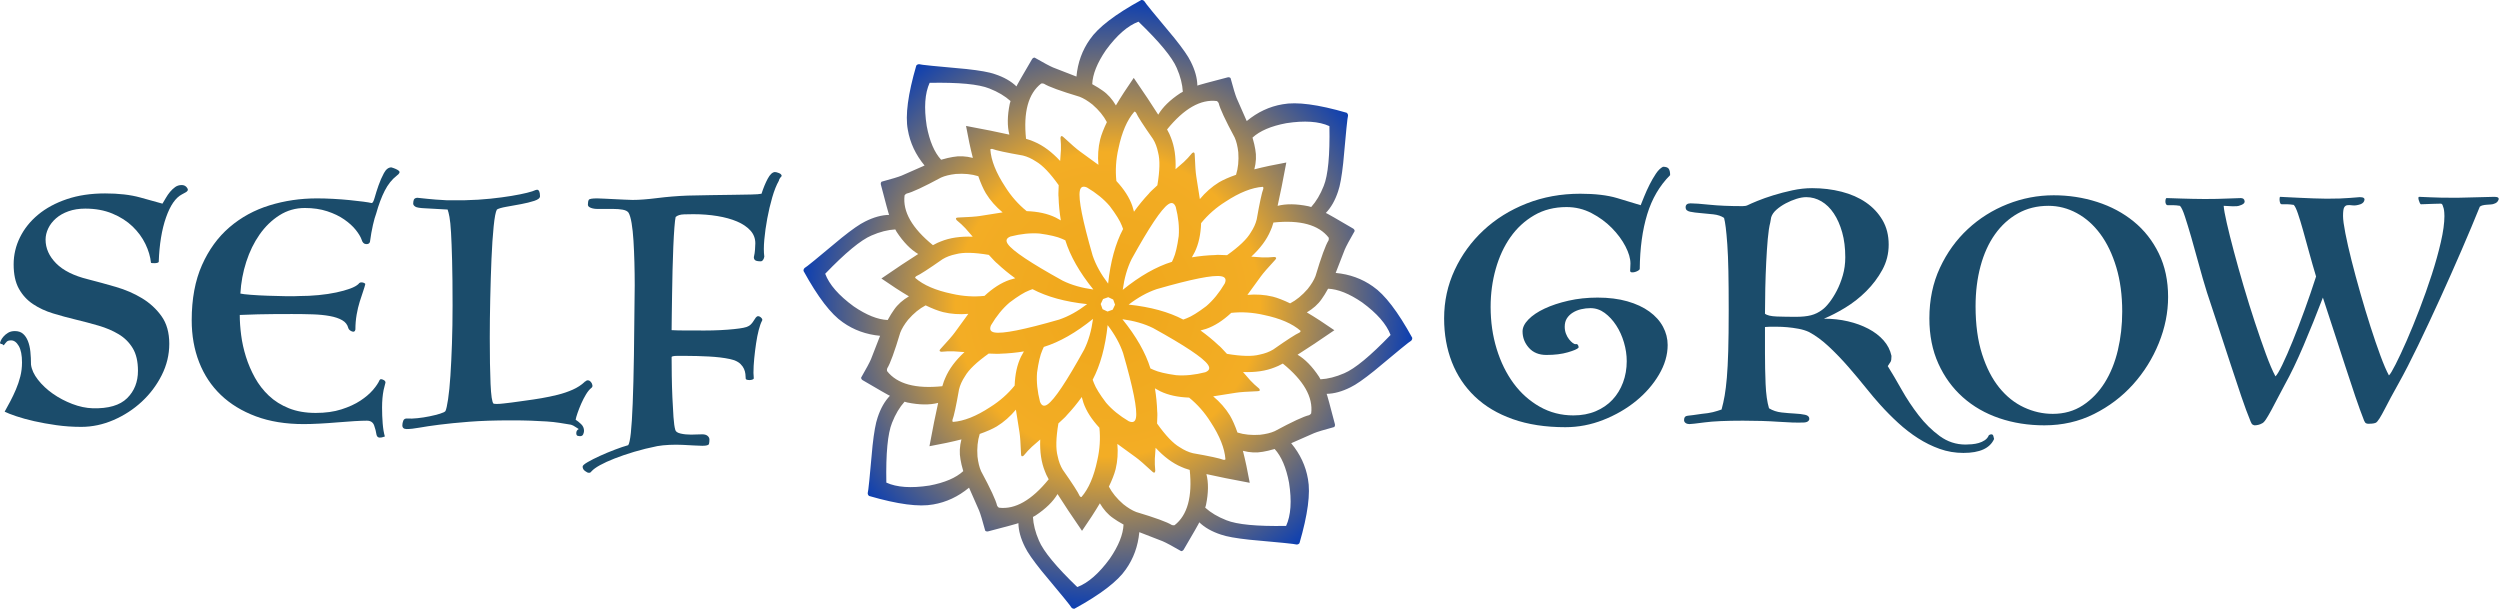 <?xml version="1.0" encoding="UTF-8" standalone="no"?>
<!DOCTYPE svg PUBLIC "-//W3C//DTD SVG 1.1//EN" "http://www.w3.org/Graphics/SVG/1.1/DTD/svg11.dtd">
<svg width="100%" height="100%" viewBox="0 0 2765 674" version="1.1" xmlns="http://www.w3.org/2000/svg" xmlns:xlink="http://www.w3.org/1999/xlink" xml:space="preserve" xmlns:serif="http://www.serif.com/" style="fill-rule:evenodd;clip-rule:evenodd;stroke-linejoin:round;stroke-miterlimit:2;">
    <g transform="matrix(1.27,0,0,1.27,0.94,-1.114)">
        <path d="M1169.92,325.926C1162.58,329.129 1155.69,330.853 1149.21,331.201C1148.81,330.467 1148.42,329.712 1148,329.017C1142.07,320.033 1135.82,313.66 1129.26,309.784C1137.62,304.51 1148.22,297.46 1161.3,288.462C1152.52,282.362 1144.53,277.186 1137.33,272.923C1142.71,269.755 1147.12,265.914 1150.31,261.231C1151.88,259.118 1153.73,256.095 1155.83,252.304C1164.47,252.671 1174.34,256.604 1185.49,264.226C1198.49,273.737 1206.74,283.195 1210.26,292.599C1192.67,310.867 1179.22,321.976 1169.92,325.926ZM1141.13,360.859C1140.69,361.543 1140.1,362.065 1139.35,362.425C1134.63,363.493 1124.64,368.139 1109.36,376.363C1106.03,377.861 1101.77,378.908 1096.57,379.504C1089.23,380.031 1082.69,379.367 1076.92,377.551C1074.81,371.535 1072.63,366.547 1070.36,362.702C1066.54,356.448 1061.62,350.931 1055.77,346.036L1075.51,342.915C1078.88,342.362 1085.24,341.907 1094.59,341.55C1095.5,341.529 1096.07,341.331 1096.3,340.956C1096.5,340.554 1096.33,340 1095.81,339.295C1092.82,336.842 1090.24,334.452 1088.08,332.124C1085.83,329.528 1083.74,327.126 1081.77,324.862C1092.37,325.271 1101.69,323.952 1109.59,320.715C1111.16,320.199 1113.44,319.116 1116.42,317.486C1134.58,332.238 1142.9,346.698 1141.13,360.859ZM1119.3,458.866C1093.94,459.343 1076.58,457.69 1067.21,453.907C1059.76,450.985 1053.66,447.331 1048.84,442.997C1049.08,442.195 1049.33,441.386 1049.53,440.599C1051.69,430.053 1051.77,421.125 1049.88,413.746C1059.51,415.924 1072,418.439 1087.61,421.325C1085.72,410.845 1083.74,401.573 1081.67,393.486C1087.71,395.05 1093.53,395.354 1099.09,394.299C1101.69,393.909 1105.14,393.084 1109.31,391.89C1115.15,398.254 1119.35,408.015 1121.85,421.292C1124.32,437.207 1123.46,449.733 1119.3,458.866ZM1022.15,458.256C1021.36,458.43 1020.57,458.377 1019.79,458.1C1015.7,455.525 1005.35,451.742 988.728,446.756C985.312,445.455 981.557,443.182 977.463,439.931C971.898,435.111 967.741,430.015 964.944,424.651C967.712,418.91 969.695,413.839 970.809,409.515C972.524,402.399 973.006,395.041 972.334,387.455L988.441,399.164C991.211,401.153 996.031,405.329 1002.9,411.694C1003.56,412.321 1004.1,412.583 1004.52,412.479C1004.95,412.335 1005.23,411.827 1005.35,410.955C1004.97,407.107 1004.84,403.597 1004.96,400.424C1005.21,396.998 1005.43,393.823 1005.63,390.826C1012.84,398.609 1020.36,404.268 1028.24,407.566C1029.71,408.308 1032.09,409.157 1035.35,410.11C1037.76,433.383 1033.42,449.492 1022.15,458.256ZM965.789,487.355C956.277,500.352 946.82,508.603 937.416,512.119C919.147,494.528 908.038,481.082 904.088,471.778C900.885,464.44 899.162,457.552 898.813,451.074C899.547,450.673 900.302,450.285 900.997,449.866C909.981,443.936 916.354,437.683 920.23,431.124C925.504,439.478 932.554,450.084 941.553,463.166C947.652,454.384 952.828,446.395 957.091,439.192C960.259,444.573 964.1,448.984 968.783,452.174C970.896,453.738 973.92,455.592 977.711,457.695C977.343,466.33 973.411,476.198 965.789,487.355ZM869.155,442.994C868.471,442.555 867.949,441.961 867.589,441.211C866.521,436.497 861.875,426.502 853.651,411.226C852.153,407.893 851.106,403.63 850.511,398.436C849.983,391.093 850.647,384.549 852.463,378.779C858.479,376.676 863.467,374.494 867.312,372.223C873.566,368.398 879.084,363.477 883.978,357.628L887.099,377.371C887.652,380.737 888.107,387.098 888.464,396.455C888.485,397.364 888.683,397.932 889.057,398.16C889.46,398.358 890.014,398.193 890.719,397.667C893.173,394.678 895.563,392.103 897.89,389.943C900.486,387.695 902.888,385.606 905.153,383.632C904.744,394.23 906.062,403.552 909.3,411.455C909.815,413.019 910.898,415.302 912.529,418.281C897.776,436.44 883.316,444.765 869.155,442.994ZM808.722,423.715C792.807,426.178 780.282,425.328 771.148,421.162C770.67,395.806 772.322,378.442 776.106,369.073C779.03,361.618 782.685,355.527 787.017,350.701C787.819,350.938 788.628,351.196 789.415,351.392C799.961,353.551 808.889,353.636 816.268,351.739C814.09,361.376 811.575,373.861 808.689,389.472C819.169,387.584 828.441,385.604 836.528,383.532C834.963,389.575 834.661,395.389 835.715,400.956C836.105,403.554 836.93,407.003 838.124,411.172C831.76,417.016 821.999,421.216 808.722,423.715ZM771.759,324.017C771.586,323.223 771.637,322.433 771.913,321.648C774.491,317.56 778.273,307.207 783.259,290.59C784.557,287.175 786.831,283.42 790.083,279.325C794.902,273.761 799.999,269.603 805.363,266.807C811.104,269.573 816.175,271.557 820.499,272.671C827.615,274.386 834.973,274.869 842.558,274.197L830.85,290.303C828.861,293.073 824.685,297.893 818.32,304.762C817.693,305.42 817.431,305.962 817.535,306.387C817.68,306.812 818.188,307.088 819.059,307.214C822.907,306.835 826.417,306.705 829.59,306.823C833.016,307.069 836.191,307.291 839.188,307.496C831.405,314.7 825.745,322.224 822.447,330.101C821.706,331.572 820.857,333.952 819.904,337.212C796.631,339.621 780.52,335.282 771.759,324.017ZM717.895,239.278C735.486,221.01 748.933,209.9 758.234,205.951C765.573,202.747 772.464,201.024 778.94,200.675C779.339,201.41 779.73,202.164 780.147,202.859C786.078,211.843 792.33,218.216 798.89,222.093C790.536,227.367 779.928,234.416 766.849,243.415C775.629,249.514 783.617,254.69 790.822,258.953C785.44,262.122 781.03,265.962 777.839,270.646C776.277,272.759 774.422,275.782 772.318,279.573C763.686,279.206 753.814,275.273 742.659,267.652C729.664,258.14 721.409,248.682 717.895,239.278ZM787.02,171.018C787.459,170.333 788.053,169.811 788.803,169.451C793.517,168.383 803.512,163.737 818.788,155.513C822.121,154.015 826.384,152.969 831.578,152.373C838.921,151.845 845.465,152.51 851.235,154.325C853.338,160.342 855.521,165.329 857.791,169.175C861.616,175.429 866.537,180.946 872.387,185.84L852.643,188.961C849.277,189.514 842.916,189.969 833.559,190.326C832.65,190.347 832.082,190.545 831.854,190.92C831.656,191.322 831.821,191.876 832.347,192.582C835.336,195.035 837.91,197.425 840.071,199.753C842.319,202.348 844.407,204.75 846.382,207.015C835.784,206.606 826.462,207.924 818.559,211.162C816.995,211.677 814.712,212.76 811.732,214.391C793.573,199.638 785.249,185.178 787.02,171.018ZM808.852,73.01C834.208,72.532 851.571,74.184 860.941,77.969C868.396,80.893 874.488,84.548 879.313,88.88C879.076,89.681 878.819,90.49 878.623,91.277C876.464,101.824 876.378,110.751 878.276,118.131C868.639,115.953 856.153,113.437 840.543,110.552C842.43,121.032 844.411,130.304 846.483,138.39C840.439,136.826 834.625,136.523 829.059,137.577C826.46,137.967 823.01,138.793 818.842,139.986C812.998,133.622 808.798,123.861 806.299,110.585C803.836,94.669 804.687,82.145 808.852,73.01ZM905.998,73.621C906.792,73.448 907.582,73.499 908.366,73.775C912.455,76.353 922.807,80.136 939.424,85.122C942.84,86.419 946.595,88.693 950.689,91.945C956.254,96.765 960.412,101.861 963.208,107.225C960.442,112.966 958.458,118.037 957.344,122.362C955.628,129.477 955.147,136.836 955.818,144.421L939.712,132.712C936.941,130.724 932.121,126.547 925.253,120.183C924.595,119.555 924.053,119.293 923.627,119.397C923.203,119.542 922.927,120.05 922.801,120.921C923.18,124.769 923.31,128.28 923.192,131.453C922.946,134.878 922.724,138.054 922.519,141.051C915.314,133.267 907.791,127.608 899.913,124.31C898.443,123.569 896.063,122.72 892.803,121.766C890.394,98.493 894.732,82.382 905.998,73.621ZM962.363,44.522C971.875,31.526 981.333,23.271 990.736,19.757C1009,37.349 1020.11,50.796 1024.06,60.096C1027.27,67.435 1028.99,74.326 1029.34,80.802C1028.61,81.201 1027.85,81.592 1027.15,82.009C1018.17,87.94 1011.8,94.192 1007.92,100.751C1002.65,92.398 995.598,81.791 986.599,68.712C980.5,77.491 975.324,85.479 971.061,92.684C967.893,87.302 964.052,82.893 959.369,79.701C957.256,78.139 954.233,76.284 950.442,74.181C950.809,65.548 954.742,55.677 962.363,44.522ZM1059,88.882C1059.68,89.321 1060.2,89.915 1060.56,90.665C1061.63,95.379 1066.28,105.374 1074.5,120.65C1076,123.983 1077.05,128.246 1077.64,133.441C1078.17,140.783 1077.51,147.327 1075.69,153.097C1069.67,155.2 1064.68,157.383 1060.84,159.654C1054.59,163.478 1049.07,168.399 1044.17,174.248L1041.05,154.505C1040.5,151.139 1040.05,144.778 1039.69,135.421C1039.67,134.513 1039.47,133.944 1039.09,133.717C1038.69,133.518 1038.14,133.683 1037.43,134.209C1034.98,137.198 1032.59,139.772 1030.26,141.932C1027.67,144.181 1025.26,146.269 1023,148.245C1023.41,137.647 1022.09,128.325 1018.85,120.422C1018.34,118.857 1017.25,116.574 1015.62,113.595C1030.38,95.435 1044.84,87.112 1059,88.882ZM1119.43,108.162C1135.35,105.698 1147.87,106.549 1157,110.714C1157.48,136.07 1155.83,153.433 1152.05,162.803C1149.12,170.258 1145.47,176.35 1141.13,181.175C1140.33,180.939 1139.52,180.681 1138.74,180.485C1128.19,178.326 1119.26,178.24 1111.88,180.138C1114.06,170.502 1116.58,158.015 1119.46,142.405C1108.98,144.292 1099.71,146.273 1091.62,148.345C1093.19,142.301 1093.49,136.487 1092.44,130.92C1092.05,128.322 1091.22,124.873 1090.03,120.704C1096.39,114.861 1106.15,110.66 1119.43,108.162ZM962.483,351.578C957.022,344.367 953.512,338.689 951.952,334.544C951.545,333.606 951.189,332.595 950.828,331.592C957.484,318.983 961.839,303.138 963.866,284.021C970.05,292.121 974.57,300.237 977.324,308.369C986.106,338.82 989.844,357.58 988.541,364.651C987.913,368.25 985.82,369.271 982.261,367.712C974.219,362.967 967.627,357.589 962.483,351.578ZM920.351,398.205C918.618,391.804 918.845,382.247 920.98,369.618C925.411,365.591 927.913,363.156 928.312,362.456C933.053,357.441 937.364,352.144 941.34,346.626C941.748,348.256 942.217,349.908 942.772,351.588C945.315,358.981 950.033,366.235 956.677,373.368C957.653,382.613 957.083,392.056 954.864,401.711C951.925,415.868 947.324,426.54 941.059,433.728C940.492,433.813 939.985,433.52 939.539,432.851C938.144,429.63 933.221,421.992 924.768,409.938C922.735,406.616 921.263,402.705 920.351,398.205ZM902.392,325.368C903.63,316.408 905.163,309.91 906.991,305.877C907.367,304.926 907.829,303.96 908.283,302.995C921.906,298.785 936.189,290.662 951.14,278.576C949.785,288.677 947.243,297.611 943.441,305.309C928.117,333.051 917.496,348.96 911.575,353.037C908.585,355.139 906.383,354.38 904.969,350.762C902.639,341.72 901.78,333.255 902.392,325.368ZM965.67,180.298C971.13,187.509 974.64,193.187 976.2,197.332C976.607,198.27 976.963,199.281 977.324,200.284C970.668,212.893 966.313,228.737 964.286,247.855C958.102,239.755 953.582,231.64 950.828,223.508C942.047,193.056 938.308,174.296 939.612,167.226C940.239,163.625 942.333,162.606 945.891,164.165C953.933,168.91 960.526,174.288 965.67,180.298ZM1007.8,133.671C1009.53,140.073 1009.31,149.629 1007.17,162.258C1002.74,166.284 1000.24,168.719 999.839,169.42C995.098,174.435 990.788,179.732 986.812,185.249C986.405,183.619 985.936,181.968 985.38,180.288C982.837,172.896 978.119,165.641 971.475,158.507C970.499,149.263 971.069,139.82 973.289,130.165C976.227,116.008 980.829,105.337 987.093,98.148C987.66,98.063 988.166,98.356 988.613,99.026C990.007,102.247 994.931,109.884 1003.38,121.939C1005.42,125.26 1006.89,129.171 1007.8,133.671ZM1025.76,206.507C1024.52,215.468 1022.99,221.966 1021.16,226C1020.78,226.951 1020.32,227.916 1019.87,228.882C1006.25,233.091 991.963,241.215 977.011,253.3C978.366,243.2 980.908,234.265 984.711,226.567C1000.03,198.825 1010.66,182.916 1016.58,178.839C1019.57,176.737 1021.77,177.496 1023.18,181.114C1025.51,190.156 1026.37,198.62 1025.76,206.507ZM1032.68,278.063C1031.74,278.47 1030.73,278.825 1029.73,279.186C1017.12,272.53 1001.28,268.175 982.159,266.148C990.26,259.964 998.375,255.444 1006.51,252.69C1036.96,243.909 1055.72,240.17 1062.79,241.474C1066.39,242.102 1067.41,244.195 1065.85,247.753C1061.1,255.795 1055.73,262.388 1049.72,267.532C1042.51,272.992 1036.83,276.503 1032.68,278.063ZM904.646,204.255C913.606,205.492 920.104,207.026 924.138,208.853C925.089,209.229 926.055,209.692 927.02,210.147C931.229,223.769 939.353,238.051 951.438,253.003C941.338,251.648 932.403,249.105 924.705,245.304C896.963,229.98 881.054,219.358 876.977,213.437C874.876,210.447 875.634,208.246 879.252,206.832C888.294,204.501 896.759,203.643 904.646,204.255ZM865.363,290.403C861.763,289.775 860.743,287.682 862.302,284.124C867.048,276.082 872.425,269.49 878.435,264.345C885.647,258.884 891.325,255.374 895.469,253.814C896.408,253.407 897.418,253.051 898.422,252.69C911.031,259.346 926.875,263.702 945.993,265.728C937.893,271.912 929.777,276.432 921.646,279.187C891.194,287.968 872.433,291.707 865.363,290.403ZM963.772,272.185L959.444,270.141L957.829,265.634L959.874,261.306L964.38,259.692L968.708,261.736L970.323,266.242L968.278,270.57L963.772,272.185ZM1023.51,327.622C1014.55,326.384 1008.05,324.851 1004.01,323.023C1003.06,322.647 1002.1,322.185 1001.13,321.73C996.923,308.109 988.799,293.825 976.714,278.874C986.815,280.228 995.75,282.77 1003.45,286.573C1031.19,301.896 1047.1,312.518 1051.18,318.439C1053.28,321.429 1052.52,323.631 1048.9,325.044C1039.86,327.375 1031.39,328.234 1023.51,327.622ZM1039.7,220.438C1043.13,213.413 1044.93,204.947 1045.27,195.205C1051.12,187.978 1058.2,181.704 1066.6,176.447C1078.68,168.514 1089.48,164.221 1099,163.568C1099.46,163.909 1099.61,164.474 1099.45,165.264C1098.16,168.527 1096.24,177.409 1093.69,191.91C1092.78,195.696 1091.06,199.503 1088.52,203.329C1085.22,209.082 1078.3,215.678 1067.86,223.099C1061.88,222.813 1058.39,222.766 1057.61,222.978C1050.71,223.172 1043.92,223.87 1037.21,224.959C1038.07,223.52 1038.91,222.019 1039.7,220.438ZM861.706,131.017C862.047,130.557 862.612,130.405 863.401,130.563C866.665,131.854 875.547,133.773 890.048,136.32C893.834,137.231 897.641,138.956 901.467,141.493C907.219,144.794 913.816,151.712 921.237,162.152C920.951,168.133 920.904,171.624 921.116,172.401C921.31,179.299 922.007,186.093 923.097,192.807C921.657,191.941 920.157,191.105 918.577,190.31C911.551,186.881 903.084,185.088 893.343,184.742C886.116,178.896 879.842,171.815 874.584,163.418C866.652,151.33 862.359,140.53 861.706,131.017ZM796.286,242.922C796.201,242.354 796.494,241.848 797.163,241.402C800.385,240.007 808.022,235.083 820.076,226.63C823.397,224.597 827.308,223.125 831.809,222.213C838.21,220.48 847.767,220.707 860.396,222.843C864.423,227.273 866.857,229.775 867.558,230.175C872.573,234.916 877.87,239.226 883.388,243.203C881.758,243.61 880.106,244.079 878.426,244.635C871.033,247.177 863.778,251.896 856.645,258.54C847.401,259.516 837.957,258.945 828.302,256.726C814.146,253.788 803.474,249.186 796.286,242.922ZM888.448,311.438C885.019,318.463 883.225,326.93 882.879,336.671C877.033,343.898 869.952,350.173 861.555,355.43C849.468,363.362 838.668,367.655 829.155,368.308C828.694,367.967 828.543,367.402 828.701,366.613C829.992,363.349 831.911,354.467 834.457,339.966C835.369,336.18 837.093,332.374 839.631,328.546C842.932,322.795 849.85,316.198 860.29,308.778C866.27,309.063 869.761,309.111 870.539,308.898C877.437,308.705 884.231,308.007 890.944,306.918C890.079,308.358 889.243,309.857 888.448,311.438ZM1066.45,400.859C1066.11,401.321 1065.54,401.471 1064.75,401.313C1061.49,400.022 1052.61,398.103 1038.1,395.557C1034.32,394.645 1030.51,392.921 1026.68,390.383C1020.93,387.082 1014.34,380.164 1006.92,369.724C1007.2,363.744 1007.25,360.253 1007.04,359.475C1006.84,352.577 1006.14,345.783 1005.06,339.07C1006.5,339.935 1008,340.771 1009.58,341.566C1016.6,344.996 1025.07,346.789 1034.81,347.134C1042.04,352.981 1048.31,360.062 1053.57,368.459C1061.5,380.546 1065.79,391.347 1066.45,400.859ZM1108.08,305.246C1104.75,307.279 1100.84,308.751 1096.34,309.663C1089.94,311.396 1080.38,311.169 1067.76,309.034C1063.73,304.603 1061.29,302.101 1060.59,301.701C1055.58,296.961 1050.28,292.65 1044.76,288.674C1046.39,288.267 1048.05,287.798 1049.73,287.242C1057.12,284.7 1064.37,279.98 1071.51,273.337C1080.75,272.361 1090.19,272.931 1099.85,275.151C1114.01,278.089 1124.68,282.69 1131.87,288.955C1131.95,289.522 1131.66,290.028 1130.99,290.475C1127.77,291.869 1120.13,296.793 1108.08,305.246ZM1156.39,207.86C1156.57,208.654 1156.51,209.443 1156.24,210.228C1153.66,214.317 1149.88,224.669 1144.89,241.286C1143.59,244.702 1141.32,248.457 1138.07,252.551C1133.25,258.116 1128.15,262.273 1122.79,265.07C1117.05,262.303 1111.98,260.319 1107.65,259.206C1100.54,257.49 1093.18,257.009 1085.59,257.68L1097.3,241.574C1099.29,238.803 1103.47,233.983 1109.83,227.115C1110.46,226.457 1110.72,225.915 1110.62,225.489C1110.47,225.064 1109.96,224.789 1109.09,224.663C1105.25,225.042 1101.74,225.172 1098.56,225.054C1095.14,224.808 1091.96,224.586 1088.96,224.381C1096.75,217.176 1102.41,209.653 1105.7,201.776C1106.45,200.305 1107.3,197.924 1108.25,194.665C1131.52,192.255 1147.63,196.594 1156.39,207.86ZM1194.86,250.307C1185.43,243.607 1174.63,239.702 1162.45,238.563C1164.35,233.867 1166.99,227.089 1170.36,218.218C1171.53,215.443 1174.39,210.074 1178.98,202.112C1178.94,201.203 1178.5,200.473 1177.66,199.922C1162.84,191.259 1155.45,186.998 1155.51,187.141C1154.96,186.852 1154.43,186.61 1153.88,186.336C1158.38,181.681 1161.97,175.43 1164.58,167.463C1166.27,162.707 1167.75,154.513 1169.01,142.882C1171.36,116.342 1172.76,102.607 1173.21,101.677C1173.28,100.65 1172.89,99.786 1172.06,99.085C1147.15,91.829 1128.54,89.365 1116.21,91.695C1104.81,93.625 1094.4,98.506 1084.99,106.306C1083.01,101.645 1080.08,94.989 1076.2,86.328C1075.06,83.544 1073.29,77.718 1070.9,68.848C1070.24,68.229 1069.41,68.024 1068.42,68.235C1051.82,72.586 1043.58,74.793 1043.72,74.857C1043.13,75.041 1042.58,75.246 1042,75.436C1041.89,68.967 1040.01,62.008 1036.22,54.524C1034.06,49.968 1029.31,43.13 1021.98,34.011C1004.87,13.588 996.145,2.885 995.809,1.905C995.13,1.131 994.246,0.794 993.156,0.894C970.415,13.372 955.51,24.792 948.445,35.153C941.745,44.582 937.84,55.389 936.701,67.56C932.005,65.664 925.227,63.029 916.356,59.651C913.581,58.49 908.212,55.62 900.25,51.038C899.341,51.07 898.611,51.511 898.06,52.36C889.397,67.177 885.136,74.559 885.279,74.506C884.989,75.055 884.747,75.588 884.473,76.131C879.819,71.636 873.568,68.047 865.601,65.429C860.844,63.741 852.651,62.265 841.02,61C814.48,58.655 800.745,57.256 799.815,56.8C798.788,56.732 797.924,57.119 797.224,57.962C789.967,82.865 787.503,101.479 789.833,113.802C791.763,125.206 796.643,135.609 804.444,145.021C799.783,147.001 793.127,149.931 784.466,153.814C781.683,154.956 775.856,156.722 766.986,159.113C766.366,159.779 766.162,160.606 766.373,161.596C770.725,178.199 772.932,186.431 772.995,186.293C773.178,186.886 773.383,187.434 773.574,188.013C767.105,188.125 760.146,190.007 752.662,193.789C748.105,195.959 741.268,200.709 732.149,208.039C711.724,225.148 701.022,233.869 700.042,234.206C699.268,234.883 698.932,235.768 699.031,236.859C711.51,259.6 722.929,274.504 733.291,281.57C742.72,288.269 753.527,292.175 765.697,293.314C763.802,298.01 761.167,304.788 757.788,313.658C756.628,316.434 753.757,321.803 749.175,329.765C749.208,330.674 749.648,331.404 750.498,331.954C765.315,340.618 772.697,344.878 772.643,344.736C773.193,345.025 773.725,345.268 774.269,345.542C769.774,350.196 766.185,356.446 763.567,364.413C761.879,369.17 760.403,377.363 759.138,388.995C756.793,415.534 755.393,429.269 754.937,430.2C754.869,431.227 755.257,432.09 756.099,432.79C781.003,440.048 799.617,442.511 811.94,440.181C823.344,438.251 833.747,433.371 843.159,425.57C845.139,430.231 848.069,436.887 851.951,445.549C853.093,448.333 854.86,454.157 857.25,463.028C857.916,463.647 858.744,463.852 859.733,463.643C876.337,459.29 884.569,457.084 884.43,457.017C885.024,456.835 885.572,456.63 886.15,456.443C886.263,462.907 888.145,469.867 891.927,477.352C894.097,481.91 898.847,488.745 906.177,497.865C923.286,518.29 932.008,528.993 932.343,529.972C933.021,530.748 933.906,531.081 934.997,530.983C957.738,518.503 972.642,507.084 979.708,496.725C986.407,487.293 990.312,476.488 991.452,464.315C996.148,466.213 1002.93,468.847 1011.8,472.224C1014.57,473.387 1019.94,476.256 1027.9,480.841C1028.81,480.805 1029.54,480.364 1030.09,479.518C1038.76,464.699 1043.02,457.316 1042.87,457.369C1043.16,456.822 1043.4,456.291 1043.68,455.747C1048.33,460.239 1054.58,463.83 1062.55,466.445C1067.31,468.134 1075.5,469.613 1087.13,470.874C1113.67,473.222 1127.41,474.621 1128.34,475.075C1129.36,475.142 1130.23,474.759 1130.93,473.917C1138.18,449.011 1140.65,430.397 1138.32,418.074C1136.39,406.67 1131.51,396.267 1123.71,386.855C1128.37,384.875 1135.03,381.945 1143.69,378.063C1146.47,376.92 1152.3,375.154 1161.17,372.764C1161.79,372.098 1161.99,371.27 1161.78,370.28C1157.43,353.677 1155.22,345.444 1155.15,345.584C1154.97,344.99 1154.77,344.442 1154.58,343.864C1161.05,343.752 1168.01,341.87 1175.49,338.087C1180.05,335.918 1186.88,331.168 1196,323.837C1216.43,306.729 1227.13,298.007 1228.11,297.671C1228.88,296.993 1229.22,296.108 1229.12,295.018C1216.64,272.276 1205.22,257.373 1194.86,250.307Z" style="fill:url(#_Radial1);"/>
    </g>
    <g transform="matrix(1.27,0,0,1.27,-10.06,-1.114)">
        <path d="M9.809,300.542C9.449,300.542 9.089,300.497 8.729,300.407C8.369,300.317 8.099,300.002 7.919,299.462C7.919,299.282 8.144,298.652 8.594,297.572C9.044,296.492 9.809,295.322 10.889,294.062C11.969,292.802 13.319,291.677 14.939,290.687C16.559,289.697 18.539,289.202 20.879,289.202C23.759,289.202 26.099,289.967 27.899,291.497C29.699,293.027 31.139,295.142 32.219,297.842C33.299,300.542 34.019,303.647 34.379,307.157C34.739,310.667 34.919,314.402 34.919,318.362C35.459,322.682 37.484,327.092 40.994,331.592C44.504,336.092 48.824,340.142 53.954,343.742C59.084,347.342 64.709,350.312 70.829,352.652C76.949,354.992 82.889,356.252 88.649,356.432C102.329,356.792 112.319,353.867 118.619,347.657C124.919,341.447 128.069,333.482 128.069,323.762C128.069,315.662 126.539,309.092 123.479,304.052C120.419,299.012 116.324,294.962 111.194,291.902C106.064,288.842 100.259,286.367 93.779,284.477C87.299,282.587 80.684,280.832 73.934,279.212C67.184,277.592 60.569,275.792 54.089,273.813C47.609,271.832 41.804,269.132 36.674,265.712C31.544,262.292 27.449,257.837 24.389,252.347C21.329,246.857 19.799,239.792 19.799,231.152C19.799,222.872 21.644,214.997 25.334,207.527C29.024,200.057 34.289,193.487 41.129,187.817C47.969,182.147 56.294,177.647 66.104,174.317C75.914,170.987 87.029,169.322 99.449,169.322C111.329,169.322 121.499,170.492 129.959,172.832C138.419,175.172 144.899,176.972 149.399,178.232C150.299,176.792 151.289,175.127 152.369,173.237C153.449,171.347 154.664,169.592 156.014,167.972C157.364,166.352 158.849,164.957 160.469,163.787C162.089,162.617 163.979,162.032 166.139,162.032C167.759,162.032 169.064,162.527 170.054,163.517C171.044,164.507 171.539,165.452 171.539,166.352C171.179,167.252 170.459,167.972 169.379,168.512C168.299,169.052 167.309,169.592 166.409,170.132C160.829,173.012 156.194,179.717 152.504,190.247C148.814,200.777 146.699,213.692 146.159,228.992C145.979,229.352 145.529,229.622 144.809,229.802C144.089,229.982 143.279,230.072 142.379,230.072C140.939,230.072 139.949,229.982 139.409,229.802C138.869,224.402 137.249,218.912 134.549,213.332C131.849,207.752 128.114,202.667 123.344,198.077C118.574,193.487 112.724,189.752 105.794,186.872C98.864,183.992 90.989,182.552 82.169,182.552C76.769,182.552 71.909,183.317 67.589,184.847C63.269,186.377 59.624,188.447 56.654,191.057C53.684,193.667 51.434,196.592 49.904,199.832C48.374,203.072 47.609,206.312 47.609,209.552C47.609,217.112 50.669,223.997 56.789,230.207C62.909,236.417 72.179,241.052 84.599,244.112C92.339,246.092 100.394,248.297 108.764,250.727C117.134,253.157 124.739,256.442 131.579,260.582C138.419,264.722 144.089,269.942 148.589,276.242C153.089,282.542 155.339,290.552 155.339,300.272C155.339,309.812 153.134,318.947 148.724,327.677C144.314,336.407 138.509,344.102 131.309,350.762C124.109,357.422 115.919,362.732 106.739,366.692C97.559,370.652 88.199,372.632 78.659,372.632C71.279,372.632 64.079,372.137 57.059,371.147C50.039,370.157 43.559,368.987 37.619,367.637C31.679,366.287 26.459,364.847 21.959,363.317C17.459,361.787 14.129,360.482 11.969,359.402C13.589,356.522 15.254,353.462 16.964,350.222C18.674,346.982 20.294,343.562 21.824,339.962C23.354,336.362 24.614,332.627 25.604,328.757C26.594,324.887 27.089,320.792 27.089,316.472C27.089,310.172 26.144,305.402 24.254,302.162C22.364,298.922 20.159,297.302 17.639,297.302C15.839,297.302 14.579,297.662 13.859,298.382C13.139,299.102 12.239,300.182 11.159,301.622L9.809,300.542Z" style="fill:rgb(27,76,107);fill-rule:nonzero;"/>
    </g>
    <g transform="matrix(1.27,0,0,1.27,-14.06,-1.114)">
        <path d="M338.939,379.382C338.579,376.862 337.904,374.207 336.914,371.417C335.924,368.627 333.809,367.232 330.569,367.232C327.869,367.232 324.224,367.367 319.634,367.637C315.044,367.907 310.139,368.267 304.919,368.717C299.699,369.167 294.479,369.527 289.259,369.797C284.039,370.067 279.449,370.202 275.489,370.202C259.829,370.202 245.969,367.952 233.909,363.452C221.849,358.952 211.679,352.742 203.399,344.822C195.119,336.902 188.819,327.407 184.499,316.337C180.179,305.267 178.019,293.072 178.019,279.752C178.019,261.212 180.989,245.237 186.929,231.827C192.869,218.417 200.879,207.392 210.959,198.752C221.039,190.112 232.649,183.767 245.789,179.717C258.928,175.667 272.699,173.642 287.099,173.642C291.419,173.642 296.099,173.777 301.139,174.047C306.179,174.317 310.949,174.677 315.449,175.127C319.949,175.577 323.909,176.027 327.329,176.477C330.749,176.927 333.179,177.332 334.619,177.692C335.519,177.872 336.419,176.342 337.319,173.102C338.219,169.862 339.344,166.307 340.694,162.437C342.044,158.567 343.619,154.967 345.419,151.637C347.219,148.307 349.379,146.642 351.899,146.642C354.959,147.542 357.119,148.532 358.379,149.612C359.639,150.692 359.009,152.132 356.489,153.932C352.349,157.172 348.884,161.537 346.094,167.027C343.304,172.517 340.829,179.132 338.669,186.872C337.769,189.212 336.824,192.542 335.834,196.862C334.844,201.182 333.989,206.042 333.269,211.442C332.909,212.882 331.784,213.557 329.894,213.467C328.004,213.377 326.699,212.072 325.979,209.552C325.079,207.032 323.369,204.197 320.849,201.047C318.329,197.897 314.999,194.882 310.859,192.002C306.719,189.122 301.769,186.737 296.009,184.847C290.249,182.957 283.769,182.012 276.569,182.012C268.469,182.012 261.088,184.127 254.429,188.357C247.769,192.587 242.009,198.167 237.149,205.097C232.289,212.027 228.419,219.947 225.539,228.857C222.659,237.767 220.949,246.992 220.409,256.532C221.849,256.892 224.864,257.252 229.454,257.612C234.044,257.972 239.039,258.242 244.439,258.422C249.839,258.602 255.059,258.737 260.099,258.827C265.139,258.917 268.919,258.872 271.439,258.692C277.199,258.692 282.869,258.422 288.449,257.882C294.029,257.342 299.159,256.577 303.839,255.587C308.519,254.597 312.569,253.472 315.989,252.212C319.409,250.952 321.839,249.602 323.279,248.162C323.999,247.082 325.034,246.632 326.384,246.812C327.734,246.992 328.679,247.442 329.219,248.162C328.859,249.782 328.229,251.897 327.329,254.507C326.429,257.117 325.439,260.132 324.359,263.552C323.279,266.972 322.379,270.753 321.659,274.892C320.939,279.032 320.579,283.352 320.579,287.852C320.219,289.652 319.184,290.192 317.474,289.472C315.764,288.752 314.729,287.762 314.369,286.502C313.649,283.622 311.894,281.372 309.104,279.752C306.314,278.132 302.714,276.917 298.304,276.107C293.894,275.297 288.899,274.802 283.319,274.623C277.739,274.442 271.709,274.352 265.229,274.352C252.989,274.352 243.134,274.442 235.664,274.623C228.194,274.802 222.929,274.982 219.869,275.162C219.869,280.562 220.274,286.412 221.084,292.712C221.894,299.012 223.289,305.312 225.269,311.612C227.249,317.912 229.859,323.987 233.099,329.837C236.339,335.687 240.389,340.907 245.249,345.497C250.109,350.087 255.914,353.732 262.664,356.432C269.414,359.132 277.199,360.482 286.019,360.482C294.479,360.482 301.949,359.447 308.429,357.377C314.909,355.307 320.399,352.787 324.899,349.817C329.399,346.847 333.044,343.742 335.834,340.502C338.624,337.262 340.559,334.382 341.639,331.862C342.179,331.322 342.539,331.052 342.719,331.052C343.439,331.052 344.294,331.322 345.284,331.862C346.274,332.402 346.769,333.122 346.769,334.022C346.229,336.002 345.689,338.162 345.149,340.502C344.249,345.002 343.799,350.132 343.799,355.892C343.799,360.572 343.979,365.162 344.339,369.662C344.699,374.162 345.329,377.942 346.229,381.002C344.429,381.722 342.854,382.037 341.504,381.947C340.154,381.857 339.299,381.002 338.939,379.382Z" style="fill:rgb(27,76,107);fill-rule:nonzero;"/>
    </g>
    <g transform="matrix(1.27,0,0,1.27,-7.06,-1.114)">
        <path d="M375.929,182.282C371.249,182.102 368.324,181.607 367.154,180.797C365.984,179.987 365.399,179.132 365.399,178.232C365.399,176.972 365.579,175.847 365.939,174.857C366.299,173.867 367.289,173.282 368.909,173.102C370.889,173.282 373.904,173.597 377.954,174.047C382.004,174.497 387.449,174.902 394.289,175.262L410.489,175.262C418.409,175.082 425.789,174.632 432.629,173.912C439.469,173.192 445.589,172.382 450.989,171.482C456.389,170.582 460.889,169.682 464.489,168.782C468.089,167.882 470.609,167.072 472.049,166.352L472.319,166.352C472.499,166.352 472.634,166.307 472.724,166.217C472.814,166.127 472.949,166.082 473.129,166.082C474.929,166.082 475.829,167.972 475.829,171.752C475.829,173.372 474.164,174.722 470.834,175.802C467.504,176.882 463.679,177.827 459.359,178.637C455.039,179.447 450.809,180.212 446.669,180.932C442.529,181.652 439.739,182.462 438.299,183.362C437.219,185.162 436.274,190.067 435.464,198.077C434.654,206.087 434.024,215.537 433.574,226.427C433.124,237.317 432.764,248.882 432.494,261.122C432.224,273.362 432.089,284.612 432.089,294.872C432.089,311.432 432.314,324.842 432.764,335.102C433.214,345.362 434.069,351.122 435.329,352.382C435.869,352.562 436.859,352.652 438.299,352.652C439.919,352.652 441.854,352.517 444.104,352.247C446.354,351.977 448.649,351.707 450.989,351.437C453.329,351.167 455.624,350.852 457.874,350.492C460.124,350.132 462.059,349.862 463.679,349.682C467.819,349.142 472.274,348.467 477.044,347.657C481.814,346.847 486.539,345.857 491.219,344.687C495.899,343.517 500.264,342.032 504.314,340.232C508.364,338.432 511.829,336.182 514.709,333.482C514.888,333.122 515.024,332.987 515.114,333.077C515.203,333.167 515.339,333.122 515.518,332.942C516.239,332.222 517.049,331.952 517.948,332.132C518.849,332.312 519.614,332.807 520.244,333.617C520.874,334.427 521.279,335.327 521.459,336.317C521.638,337.307 521.369,338.072 520.649,338.612C519.029,339.872 517.453,341.762 515.924,344.282C514.393,346.802 512.999,349.502 511.739,352.382C510.479,355.262 509.399,358.007 508.499,360.617C507.599,363.227 507.059,365.162 506.879,366.422C508.319,367.322 509.894,368.582 511.604,370.202C513.314,371.822 514.169,373.802 514.169,376.142C514.169,376.862 513.943,377.807 513.494,378.977C513.044,380.147 512.099,380.732 510.659,380.732C510.299,380.732 509.669,380.642 508.769,380.462C507.869,380.282 507.419,379.472 507.419,378.032C507.419,376.412 508.139,375.242 509.579,374.522C508.859,374.162 507.869,373.532 506.609,372.632C505.349,371.732 504.089,371.102 502.829,370.742C499.589,370.202 496.259,369.662 492.839,369.122C489.419,368.582 485.684,368.177 481.634,367.907C477.584,367.637 473.039,367.412 467.999,367.232C462.959,367.052 457.289,366.962 450.989,366.962C436.409,366.962 424.034,367.367 413.864,368.177C403.694,368.987 395.099,369.842 388.079,370.742C381.059,371.642 375.299,372.497 370.799,373.307C366.299,374.117 362.609,374.522 359.729,374.522C357.209,374.522 355.949,373.442 355.949,371.282C355.949,370.022 356.219,368.672 356.759,367.232C357.299,365.792 358.559,365.162 360.539,365.342C362.699,365.522 365.534,365.432 369.044,365.072C372.554,364.712 376.064,364.172 379.574,363.452C383.084,362.732 386.144,361.967 388.754,361.157C391.364,360.347 392.939,359.582 393.479,358.862C394.199,357.422 394.964,354.002 395.774,348.602C396.584,343.202 397.259,336.407 397.799,328.217C398.339,320.027 398.789,310.712 399.149,300.272C399.509,289.832 399.689,278.762 399.689,267.062C399.689,251.222 399.554,238.172 399.284,227.912C399.014,217.652 398.699,209.462 398.339,203.342C397.979,197.222 397.529,192.722 396.989,189.842C396.449,186.962 395.909,184.802 395.369,183.362L375.929,182.282Z" style="fill:rgb(27,76,107);fill-rule:nonzero;"/>
    </g>
    <g transform="matrix(1.27,0,0,1.27,-1.06,-1.114)">
        <path d="M636.209,313.502C633.689,312.962 630.899,312.512 627.839,312.152C624.779,311.792 621.539,311.522 618.119,311.342C614.699,311.162 611.324,311.027 607.994,310.937C604.664,310.847 601.559,310.802 598.679,310.802L590.309,310.802C589.049,310.802 587.969,310.892 587.069,311.072C586.169,311.252 585.719,311.522 585.719,311.882C585.719,316.562 585.764,322.007 585.854,328.217C585.944,334.427 586.124,340.637 586.394,346.847C586.664,353.057 586.979,358.772 587.339,363.992C587.699,369.212 588.239,372.992 588.959,375.332C589.319,376.772 590.849,377.807 593.549,378.437C596.249,379.067 599.309,379.382 602.729,379.382C604.169,379.382 605.654,379.337 607.184,379.247C608.714,379.157 610.469,379.112 612.449,379.112C614.429,379.112 615.959,379.562 617.039,380.462C618.119,381.362 618.659,382.442 618.659,383.702C618.659,385.142 618.524,386.402 618.254,387.482C617.984,388.562 616.049,389.102 612.449,389.102C611.009,389.102 608.714,389.012 605.564,388.832C602.414,388.652 598.994,388.472 595.304,388.292C591.614,388.112 587.789,388.112 583.829,388.292C579.869,388.472 576.359,388.832 573.299,389.372C566.099,390.812 559.349,392.477 553.049,394.367C546.749,396.257 541.079,398.192 536.039,400.172C530.999,402.152 526.769,404.087 523.349,405.977C519.929,407.867 517.499,409.622 516.059,411.242C515.339,412.142 514.799,412.592 514.439,412.592L513.089,412.592C512.729,412.592 511.829,412.097 510.389,411.107C508.949,410.117 508.229,408.812 508.229,407.192C508.229,406.292 509.714,404.987 512.684,403.277C515.654,401.567 519.209,399.767 523.349,397.877C527.489,395.987 531.809,394.187 536.309,392.477C540.809,390.767 544.679,389.462 547.919,388.562C548.819,387.302 549.584,383.747 550.214,377.897C550.844,372.047 551.384,363.497 551.834,352.247C552.284,340.997 552.644,326.912 552.914,309.992C553.184,293.072 553.409,272.822 553.589,249.242C553.589,242.762 553.499,236.147 553.319,229.397C553.139,222.647 552.869,216.347 552.509,210.497C552.149,204.647 551.609,199.562 550.889,195.242C550.169,190.922 549.269,187.862 548.189,186.062C547.289,184.802 545.624,183.947 543.194,183.497C540.764,183.047 537.929,182.822 534.689,182.822L520.784,182.822C519.614,182.822 518.399,182.687 517.138,182.417C515.879,182.147 514.844,181.742 514.034,181.202C513.224,180.662 512.818,179.942 512.818,179.042C512.818,177.062 513.089,175.667 513.629,174.857C514.169,174.047 516.599,173.642 520.919,173.642C522.719,173.642 524.969,173.732 527.669,173.912C530.369,174.092 533.114,174.227 535.904,174.317C538.694,174.407 541.484,174.542 544.274,174.722C547.064,174.902 549.539,174.992 551.699,174.992C557.459,174.992 564.614,174.452 573.164,173.372C581.714,172.292 590.489,171.572 599.489,171.212C606.149,171.032 612.944,170.897 619.874,170.807C626.804,170.717 633.284,170.627 639.314,170.537C645.344,170.447 650.564,170.357 654.974,170.267C659.384,170.177 662.399,169.952 664.019,169.592C665.639,164.552 667.439,160.187 669.419,156.497C671.399,152.807 673.469,150.872 675.629,150.692C676.529,150.692 677.744,151.007 679.274,151.637C680.804,152.267 681.569,153.122 681.569,154.202C681.029,154.742 680.579,155.282 680.219,155.822C679.499,156.902 679.139,157.712 679.139,158.252C676.979,162.032 675.044,166.892 673.334,172.832C671.624,178.772 670.184,184.892 669.014,191.192C667.844,197.492 666.989,203.612 666.449,209.552C665.909,215.492 665.909,220.442 666.449,224.402C665.909,227.102 664.829,228.452 663.209,228.452C660.329,228.452 658.574,227.957 657.944,226.967C657.314,225.977 657.179,224.942 657.539,223.862C657.899,222.422 658.169,220.577 658.349,218.327C658.529,216.077 658.619,214.232 658.619,212.792C658.619,208.472 657.179,204.737 654.299,201.587C651.419,198.437 647.549,195.827 642.689,193.757C637.829,191.687 632.114,190.112 625.544,189.032C618.974,187.952 611.999,187.412 604.619,187.412C602.639,187.412 599.984,187.457 596.654,187.547C593.324,187.637 590.849,188.402 589.229,189.842C588.869,191.282 588.509,194.342 588.149,199.022C587.789,203.702 587.474,209.237 587.204,215.627C586.934,222.017 586.709,228.857 586.529,236.147C586.349,243.437 586.214,250.502 586.124,257.342C586.034,264.182 585.944,270.392 585.854,275.972C585.764,281.552 585.719,285.692 585.719,288.392C589.319,288.572 592.784,288.662 596.114,288.662L605.969,288.662C616.769,288.842 626.264,288.617 634.454,287.987C642.644,287.357 648.089,286.592 650.789,285.692C652.409,285.152 653.714,284.387 654.704,283.397C655.694,282.407 656.504,281.372 657.134,280.292C657.764,279.212 658.394,278.267 659.024,277.457C659.654,276.647 660.329,276.242 661.049,276.242C661.949,276.242 662.849,276.692 663.749,277.592C664.649,278.492 664.919,279.302 664.559,280.022C663.479,282.002 662.489,284.747 661.589,288.257C660.689,291.767 659.924,295.637 659.294,299.867C658.664,304.097 658.124,308.462 657.674,312.962C657.224,317.462 656.999,321.692 656.999,325.652C656.999,326.372 657.044,327.092 657.134,327.812C657.224,328.532 657.269,329.342 657.269,330.242C657.269,330.782 656.864,331.187 656.054,331.457C655.244,331.727 654.434,331.862 653.624,331.862C652.814,331.862 652.049,331.772 651.329,331.592C650.609,331.412 650.249,331.052 650.249,330.512C650.249,329.432 650.159,328.127 649.979,326.597C649.799,325.067 649.394,323.582 648.764,322.142C648.134,320.702 647.144,319.307 645.794,317.957C644.444,316.607 642.599,315.482 640.259,314.582L636.209,313.502Z" style="fill:rgb(27,76,107);fill-rule:nonzero;"/>
    </g>
    <g transform="matrix(1.27,0,0,1.27,14.94,-1.114)">
        <path d="M1436.49,146.102C1439.01,146.102 1440.67,146.687 1441.48,147.857C1442.29,149.027 1442.7,150.872 1442.7,153.392C1433.52,162.572 1426.86,173.957 1422.72,187.547C1418.58,201.137 1416.42,216.932 1416.24,234.932C1416.24,235.472 1415.79,236.012 1414.89,236.552C1413.99,237.092 1413.04,237.497 1412.05,237.767C1411.06,238.037 1410.12,238.127 1409.22,238.037C1408.32,237.947 1407.87,237.452 1407.87,236.552C1407.87,235.832 1407.91,234.932 1408,233.852C1408.09,232.772 1408.14,231.602 1408.14,230.342C1408.14,226.022 1406.7,221.072 1403.82,215.492C1400.94,209.912 1396.98,204.557 1391.94,199.427C1386.9,194.297 1381,189.977 1374.25,186.467C1367.5,182.957 1360.26,181.202 1352.52,181.202C1341.9,181.202 1332.49,183.587 1324.3,188.357C1316.11,193.127 1309.23,199.472 1303.65,207.392C1298.07,215.312 1293.79,224.537 1290.82,235.067C1287.85,245.597 1286.37,256.622 1286.37,268.142C1286.37,281.102 1288.12,293.297 1291.63,304.727C1295.14,316.157 1300.05,326.147 1306.35,334.697C1312.65,343.247 1320.25,350.042 1329.16,355.082C1338.07,360.122 1347.84,362.642 1358.46,362.642C1365.66,362.642 1372.14,361.427 1377.9,358.997C1383.66,356.567 1388.52,353.237 1392.48,349.007C1396.44,344.777 1399.5,339.782 1401.66,334.022C1403.82,328.262 1404.9,322.052 1404.9,315.392C1404.9,309.992 1404.09,304.547 1402.47,299.057C1400.85,293.567 1398.6,288.617 1395.72,284.207C1392.84,279.797 1389.51,276.197 1385.73,273.408C1381.95,270.617 1377.81,269.222 1373.31,269.222C1370.61,269.222 1367.91,269.537 1365.21,270.167C1362.51,270.797 1360.08,271.787 1357.92,273.137C1355.76,274.487 1354.05,276.152 1352.79,278.132C1351.53,280.112 1350.9,282.542 1350.9,285.422C1350.9,287.582 1351.26,289.607 1351.98,291.497C1352.7,293.387 1353.6,295.007 1354.68,296.357C1355.76,297.707 1356.84,298.787 1357.92,299.597C1359,300.407 1359.9,300.722 1360.62,300.542C1361.52,300.362 1362.19,300.767 1362.64,301.757C1363.09,302.747 1363.14,303.422 1362.78,303.782C1361.88,304.862 1358.82,306.167 1353.6,307.697C1348.38,309.227 1342.17,309.992 1334.97,309.992C1328.49,309.992 1323.4,307.922 1319.71,303.782C1316.02,299.642 1314.18,294.872 1314.18,289.472C1314.18,286.052 1315.89,282.587 1319.31,279.077C1322.73,275.567 1327.41,272.417 1333.35,269.628C1339.29,266.837 1346.22,264.542 1354.14,262.742C1362.06,260.942 1370.52,260.042 1379.52,260.042C1389.24,260.042 1397.88,261.122 1405.44,263.282C1413,265.442 1419.39,268.412 1424.61,272.192C1429.83,275.972 1433.79,280.382 1436.49,285.422C1439.19,290.462 1440.54,295.772 1440.54,301.352C1440.54,309.992 1438.02,318.587 1432.98,327.137C1427.94,335.687 1421.28,343.337 1413,350.087C1404.72,356.837 1395.22,362.327 1384.51,366.557C1373.8,370.787 1362.78,372.902 1351.44,372.902C1334.16,372.902 1318.9,370.562 1305.67,365.882C1292.44,361.202 1281.42,354.632 1272.6,346.172C1263.78,337.712 1257.12,327.722 1252.62,316.202C1248.12,304.682 1245.87,291.992 1245.87,278.132C1245.87,263.192 1248.93,249.152 1255.05,236.012C1261.17,222.872 1269.54,211.352 1280.16,201.452C1290.78,191.552 1303.29,183.767 1317.69,178.097C1332.09,172.427 1347.66,169.592 1364.4,169.592C1377.36,169.592 1388.07,170.852 1396.53,173.372C1404.99,175.892 1411.83,177.962 1417.05,179.582C1417.77,177.782 1418.8,175.217 1420.15,171.887C1421.5,168.557 1423.03,165.182 1424.74,161.762C1426.45,158.342 1428.3,155.147 1430.28,152.177C1432.26,149.207 1434.33,147.182 1436.49,146.102Z" style="fill:rgb(27,76,107);fill-rule:nonzero;"/>
    </g>
    <g transform="matrix(1.27,0,0,1.27,27.94,-1.114)">
        <path d="M1515.06,308.372C1515.06,317.552 1515.24,326.507 1515.6,335.237C1515.96,343.967 1516.95,351.032 1518.57,356.432C1521.81,358.412 1525.45,359.627 1529.5,360.077C1533.55,360.527 1537.38,360.842 1540.98,361.022C1544.58,361.202 1547.59,361.562 1550.02,362.102C1552.45,362.642 1553.67,363.812 1553.67,365.612C1553.67,366.512 1553.22,367.277 1552.32,367.907C1551.42,368.537 1549.98,368.852 1548,368.852C1542.78,369.032 1535.67,368.807 1526.67,368.177C1517.67,367.547 1507.41,367.232 1495.89,367.232C1481.13,367.232 1470.01,367.727 1462.54,368.717C1455.07,369.707 1450.62,370.202 1449.18,370.202C1447.92,370.202 1446.84,369.887 1445.94,369.257C1445.04,368.627 1444.59,367.772 1444.59,366.692C1444.59,364.352 1445.67,363.092 1447.83,362.912C1449.99,362.732 1454.04,362.192 1459.98,361.292C1463.94,360.932 1467.18,360.437 1469.7,359.807C1472.22,359.177 1474.74,358.412 1477.26,357.512C1478.34,353.552 1479.24,349.502 1479.96,345.362C1480.68,341.222 1481.31,336.047 1481.85,329.837C1482.39,323.627 1482.79,315.887 1483.06,306.617C1483.33,297.347 1483.47,285.422 1483.47,270.843C1483.47,257.522 1483.38,246.227 1483.2,236.957C1483.02,227.687 1482.7,219.947 1482.25,213.737C1481.8,207.527 1481.35,202.622 1480.9,199.022C1480.45,195.422 1479.96,192.632 1479.42,190.652C1477.08,189.032 1474.02,187.997 1470.24,187.547C1466.46,187.097 1462.77,186.737 1459.17,186.467C1455.57,186.197 1452.46,185.792 1449.85,185.252C1447.24,184.712 1445.94,183.452 1445.94,181.472C1445.94,179.132 1447.38,177.962 1450.26,177.962C1453.5,177.962 1459.03,178.367 1466.86,179.177C1474.69,179.987 1484.28,180.392 1495.62,180.392C1497.42,180.392 1498.86,180.122 1499.94,179.582C1501.74,178.682 1504.62,177.422 1508.58,175.802C1512.54,174.182 1517.13,172.562 1522.35,170.942C1527.57,169.322 1533.1,167.882 1538.95,166.622C1544.8,165.362 1550.52,164.732 1556.1,164.732C1565.1,164.732 1573.65,165.767 1581.75,167.837C1589.85,169.907 1596.91,173.012 1602.94,177.152C1608.97,181.292 1613.79,186.422 1617.39,192.542C1620.99,198.662 1622.79,205.772 1622.79,213.872C1622.79,221.792 1620.94,229.127 1617.25,235.877C1613.56,242.627 1608.93,248.792 1603.35,254.372C1597.77,259.952 1591.65,264.767 1584.99,268.817C1578.33,272.867 1572.12,276.062 1566.36,278.402C1573.74,278.402 1580.71,279.167 1587.28,280.697C1593.85,282.227 1599.79,284.387 1605.1,287.177C1610.41,289.967 1614.82,293.342 1618.33,297.302C1621.84,301.262 1624.14,305.762 1625.22,310.802C1625.22,313.322 1624.99,314.987 1624.54,315.797C1624.09,316.607 1623.24,317.912 1621.98,319.712C1625.58,325.472 1629.58,332.267 1633.99,340.097C1638.4,347.927 1643.35,355.397 1648.84,362.507C1654.33,369.617 1660.45,375.647 1667.2,380.597C1673.95,385.547 1681.47,388.022 1689.75,388.022C1691.37,388.022 1693.21,387.932 1695.28,387.752C1697.35,387.572 1699.33,387.212 1701.22,386.672C1703.11,386.132 1704.87,385.322 1706.49,384.242C1708.11,383.162 1709.28,381.722 1710,379.922C1710.72,379.382 1711.44,379.112 1712.16,379.112C1713.06,379.112 1713.64,379.562 1713.91,380.462C1714.18,381.362 1714.41,382.262 1714.59,383.162C1710.99,391.262 1702.08,395.312 1687.86,395.312C1680.66,395.312 1673.77,394.142 1667.2,391.802C1660.63,389.462 1654.33,386.357 1648.3,382.487C1642.27,378.617 1636.51,374.162 1631.02,369.122C1625.53,364.082 1620.36,358.862 1615.5,353.462C1611.9,349.502 1607.71,344.552 1602.94,338.612C1598.17,332.672 1593.09,326.597 1587.69,320.387C1582.29,314.177 1576.66,308.327 1570.81,302.837C1564.96,297.347 1559.16,293.072 1553.4,290.012C1550.7,288.752 1547.64,287.807 1544.22,287.177C1540.8,286.547 1537.51,286.097 1534.36,285.827C1531.21,285.557 1528.29,285.422 1525.59,285.422L1519.38,285.422C1518.3,285.422 1517.4,285.467 1516.68,285.557C1515.96,285.647 1515.42,285.692 1515.06,285.692L1515.06,308.372ZM1519.65,194.702C1518.75,198.122 1518.03,202.892 1517.49,209.012C1516.95,215.132 1516.5,221.837 1516.14,229.127C1515.78,236.417 1515.51,243.977 1515.33,251.807C1515.15,259.637 1515.06,267.062 1515.06,274.082C1516.86,275.522 1520.32,276.332 1525.45,276.512C1530.58,276.692 1536.12,276.782 1542.06,276.782C1547.28,276.782 1551.64,276.332 1555.15,275.432C1558.66,274.533 1561.95,272.912 1565.01,270.572C1566.81,269.313 1568.83,267.242 1571.08,264.362C1573.33,261.482 1575.49,258.062 1577.56,254.102C1579.63,250.142 1581.39,245.687 1582.83,240.737C1584.27,235.787 1584.99,230.522 1584.99,224.942C1584.99,216.842 1584.09,209.597 1582.29,203.207C1580.49,196.817 1578.06,191.327 1575,186.737C1571.94,182.147 1568.34,178.637 1564.2,176.207C1560.06,173.777 1555.65,172.562 1550.97,172.562C1548.45,172.562 1545.61,173.057 1542.46,174.047C1539.31,175.037 1536.21,176.342 1533.15,177.962C1530.09,179.582 1527.39,181.427 1525.05,183.497C1522.71,185.567 1521.18,187.772 1520.46,190.112L1519.65,194.702Z" style="fill:rgb(27,76,107);fill-rule:nonzero;"/>
    </g>
    <g transform="matrix(1.27,0,0,1.27,24.94,-1.114)">
        <path d="M1768.05,361.292C1777.95,361.292 1786.68,358.817 1794.24,353.867C1801.8,348.917 1808.14,342.347 1813.27,334.157C1818.4,325.967 1822.23,316.517 1824.75,305.807C1827.27,295.097 1828.53,283.892 1828.53,272.192C1828.53,257.972 1826.82,245.147 1823.4,233.717C1819.98,222.287 1815.34,212.612 1809.49,204.692C1803.64,196.772 1796.8,190.697 1788.97,186.467C1781.14,182.237 1772.91,180.122 1764.27,180.122C1754.37,180.122 1745.5,182.327 1737.67,186.737C1729.84,191.147 1723.18,197.222 1717.69,204.962C1712.2,212.702 1708.02,221.927 1705.14,232.637C1702.26,243.347 1700.82,255.002 1700.82,267.602C1700.82,283.622 1702.71,297.527 1706.49,309.317C1710.27,321.107 1715.26,330.827 1721.47,338.477C1727.68,346.127 1734.84,351.842 1742.94,355.622C1751.04,359.402 1759.41,361.292 1768.05,361.292ZM1760.76,371.282C1746.72,371.282 1733.62,369.212 1721.47,365.072C1709.32,360.932 1698.75,354.857 1689.75,346.847C1680.75,338.837 1673.64,329.072 1668.42,317.552C1663.2,306.032 1660.59,292.892 1660.59,278.132C1660.59,261.932 1663.65,247.262 1669.77,234.122C1675.89,220.982 1683.99,209.732 1694.07,200.372C1704.15,191.012 1715.67,183.767 1728.63,178.637C1741.59,173.507 1755,170.942 1768.86,170.942C1782,170.942 1794.6,172.877 1806.66,176.747C1818.72,180.617 1829.34,186.287 1838.52,193.757C1847.7,201.227 1854.99,210.497 1860.39,221.567C1865.79,232.637 1868.49,245.282 1868.49,259.502C1868.49,273.003 1865.79,286.412 1860.39,299.732C1854.99,313.052 1847.52,325.022 1837.98,335.642C1828.44,346.262 1817.1,354.857 1803.96,361.427C1790.82,367.997 1776.42,371.282 1760.76,371.282Z" style="fill:rgb(27,76,107);fill-rule:nonzero;"/>
    </g>
    <g transform="matrix(1.27,0,0,1.27,21.94,-1.114)">
        <path d="M2005.65,260.042C2000.07,274.623 1994.44,288.572 1988.77,301.892C1983.1,315.212 1977.66,326.552 1972.44,335.912C1970.28,339.872 1968.21,343.787 1966.23,347.657C1964.25,351.527 1962.4,355.037 1960.69,358.187C1958.98,361.337 1957.45,363.947 1956.1,366.017C1954.75,368.087 1953.54,369.302 1952.46,369.662C1951.56,370.202 1950.52,370.607 1949.35,370.877C1948.18,371.147 1947.15,371.282 1946.25,371.282C1945.89,371.282 1945.35,371.102 1944.63,370.742C1943.91,370.382 1943.28,369.482 1942.74,368.042C1940.22,361.922 1937.47,354.497 1934.5,345.767C1931.53,337.037 1928.43,327.722 1925.19,317.822C1921.95,307.922 1918.57,297.617 1915.06,286.907C1911.55,276.197 1908.09,265.712 1904.67,255.452C1902.15,247.352 1899.76,239.117 1897.51,230.747C1895.26,222.377 1893.1,214.637 1891.03,207.527C1888.96,200.417 1887.12,194.387 1885.5,189.437C1883.88,184.487 1882.44,181.382 1881.18,180.122C1878.84,179.762 1876.95,179.582 1875.51,179.582L1870.38,179.582C1869.84,179.582 1869.39,179.267 1869.03,178.637C1868.67,178.007 1868.49,177.287 1868.49,176.477C1868.49,175.667 1868.58,174.947 1868.76,174.317C1868.94,173.687 1869.21,173.372 1869.57,173.372C1870.29,173.372 1871.77,173.417 1874.02,173.507C1876.27,173.597 1878.97,173.687 1882.12,173.777C1885.27,173.867 1888.69,173.957 1892.38,174.047C1896.07,174.137 1899.54,174.182 1902.78,174.182C1910.16,174.182 1916.77,174.047 1922.62,173.777C1928.47,173.507 1932.3,173.372 1934.1,173.372C1936.08,173.372 1937.2,174.227 1937.47,175.937C1937.74,177.647 1936.35,178.952 1933.29,179.852C1932.03,180.392 1930,180.617 1927.21,180.527C1924.42,180.437 1921.77,180.302 1919.25,180.122C1919.43,183.002 1920.33,187.997 1921.95,195.107C1923.57,202.217 1925.64,210.497 1928.16,219.947C1930.68,229.397 1933.51,239.477 1936.66,250.187C1939.81,260.897 1943.05,271.292 1946.38,281.372C1949.71,291.452 1952.91,300.677 1955.97,309.047C1959.03,317.417 1961.82,323.942 1964.34,328.622C1965.6,327.542 1967.58,324.212 1970.28,318.632C1972.98,313.052 1975.99,306.167 1979.32,297.977C1982.65,289.787 1986.12,280.742 1989.72,270.843C1993.32,260.942 1996.65,251.222 1999.71,241.682C1997.55,234.482 1995.52,227.417 1993.63,220.487C1991.74,213.557 1989.99,207.212 1988.37,201.452C1986.75,195.692 1985.26,190.832 1983.91,186.872C1982.56,182.912 1981.35,180.392 1980.27,179.312C1977.93,178.952 1976.08,178.772 1974.73,178.772L1970.01,178.772C1969.29,178.772 1968.79,178.457 1968.52,177.827C1968.25,177.197 1968.07,176.477 1967.98,175.667C1967.89,174.857 1967.89,174.092 1967.98,173.372C1968.07,172.652 1968.21,172.292 1968.39,172.292C1968.75,172.292 1970.5,172.382 1973.65,172.562C1976.8,172.742 1980.45,172.922 1984.59,173.102C1988.73,173.282 1993.05,173.462 1997.55,173.642C2002.05,173.822 2005.83,173.912 2008.89,173.912C2017.53,173.912 2024.32,173.687 2029.27,173.237C2034.22,172.787 2037.06,172.562 2037.78,172.562C2040.84,172.562 2042.19,173.417 2041.83,175.127C2041.47,176.837 2040.3,178.052 2038.32,178.772C2035.62,179.672 2033.32,179.987 2031.43,179.717C2029.54,179.447 2028.01,179.402 2026.84,179.582C2025.67,179.762 2024.77,180.437 2024.14,181.607C2023.51,182.777 2023.2,185.252 2023.2,189.032C2023.2,192.092 2023.87,197.087 2025.22,204.017C2026.57,210.947 2028.37,218.867 2030.62,227.777C2032.87,236.687 2035.44,246.182 2038.32,256.262C2041.2,266.342 2044.12,276.017 2047.09,285.287C2050.06,294.557 2052.94,302.972 2055.73,310.532C2058.52,318.092 2061,323.852 2063.16,327.812C2064.24,326.912 2066.17,323.717 2068.96,318.227C2071.75,312.737 2074.95,305.897 2078.55,297.707C2082.15,289.517 2085.88,280.382 2089.75,270.302C2093.62,260.222 2097.18,250.187 2100.42,240.197C2103.66,230.207 2106.31,220.712 2108.38,211.712C2110.45,202.712 2111.49,195.152 2111.49,189.032C2111.49,188.132 2111.44,187.052 2111.35,185.792C2111.26,184.532 2111.08,183.362 2110.81,182.282C2110.54,181.202 2110.23,180.257 2109.87,179.447C2109.51,178.637 2108.97,178.232 2108.25,178.232C2106.09,178.232 2104.24,178.277 2102.71,178.367C2101.18,178.457 2099.79,178.502 2098.53,178.502C2097.27,178.502 2096.1,178.547 2095.02,178.637C2093.94,178.727 2092.59,178.772 2090.97,178.772C2090.61,178.592 2090.29,178.187 2090.02,177.557C2089.75,176.927 2089.48,176.207 2089.21,175.397C2088.94,174.587 2088.81,173.867 2088.81,173.237C2088.81,172.607 2089.08,172.292 2089.62,172.292C2091.24,172.292 2094.43,172.427 2099.2,172.697C2103.97,172.967 2111.67,173.102 2122.29,173.102C2122.83,173.102 2124.76,173.057 2128.09,172.967C2131.42,172.877 2135.02,172.787 2138.89,172.697C2142.76,172.607 2146.32,172.517 2149.56,172.427C2152.8,172.337 2154.6,172.292 2154.96,172.292C2158.02,172.292 2159.23,173.147 2158.6,174.857C2157.97,176.567 2156.76,177.692 2154.96,178.232C2154.24,178.592 2153.29,178.817 2152.12,178.907C2150.95,178.997 2149.69,179.087 2148.34,179.177C2146.99,179.267 2145.78,179.447 2144.7,179.717C2143.62,179.987 2142.81,180.392 2142.27,180.932C2137.77,192.092 2132.5,204.647 2126.47,218.597C2120.44,232.547 2114.19,246.632 2107.71,260.852C2101.23,275.072 2094.84,288.707 2088.54,301.757C2082.24,314.807 2076.57,325.832 2071.53,334.832C2069.19,338.972 2066.98,342.977 2064.91,346.847C2062.84,350.717 2061,354.227 2059.38,357.377C2057.76,360.527 2056.27,363.182 2054.92,365.342C2053.57,367.502 2052.45,368.762 2051.55,369.122C2050.65,369.482 2049.57,369.707 2048.31,369.797C2047.05,369.887 2046.06,369.932 2045.34,369.932C2044.62,369.932 2043.94,369.797 2043.31,369.527C2042.68,369.257 2042.1,368.492 2041.56,367.232C2039.22,361.292 2036.65,354.227 2033.86,346.037C2031.07,337.847 2028.15,329.027 2025.09,319.577C2022.03,310.127 2018.83,300.317 2015.5,290.147C2012.17,279.977 2008.89,269.942 2005.65,260.042Z" style="fill:rgb(27,76,107);fill-rule:nonzero;"/>
    </g>
    <defs>
        <radialGradient id="_Radial1" cx="0" cy="0" r="1" gradientUnits="userSpaceOnUse" gradientTransform="matrix(265.061,0,0,265.061,964.076,265.938)"><stop offset="0" style="stop-color:rgb(239,167,26);stop-opacity:1"/><stop offset="0.5" style="stop-color:rgb(243,173,37);stop-opacity:1"/><stop offset="1" style="stop-color:rgb(15,64,176);stop-opacity:1"/></radialGradient>
    </defs>
</svg>
